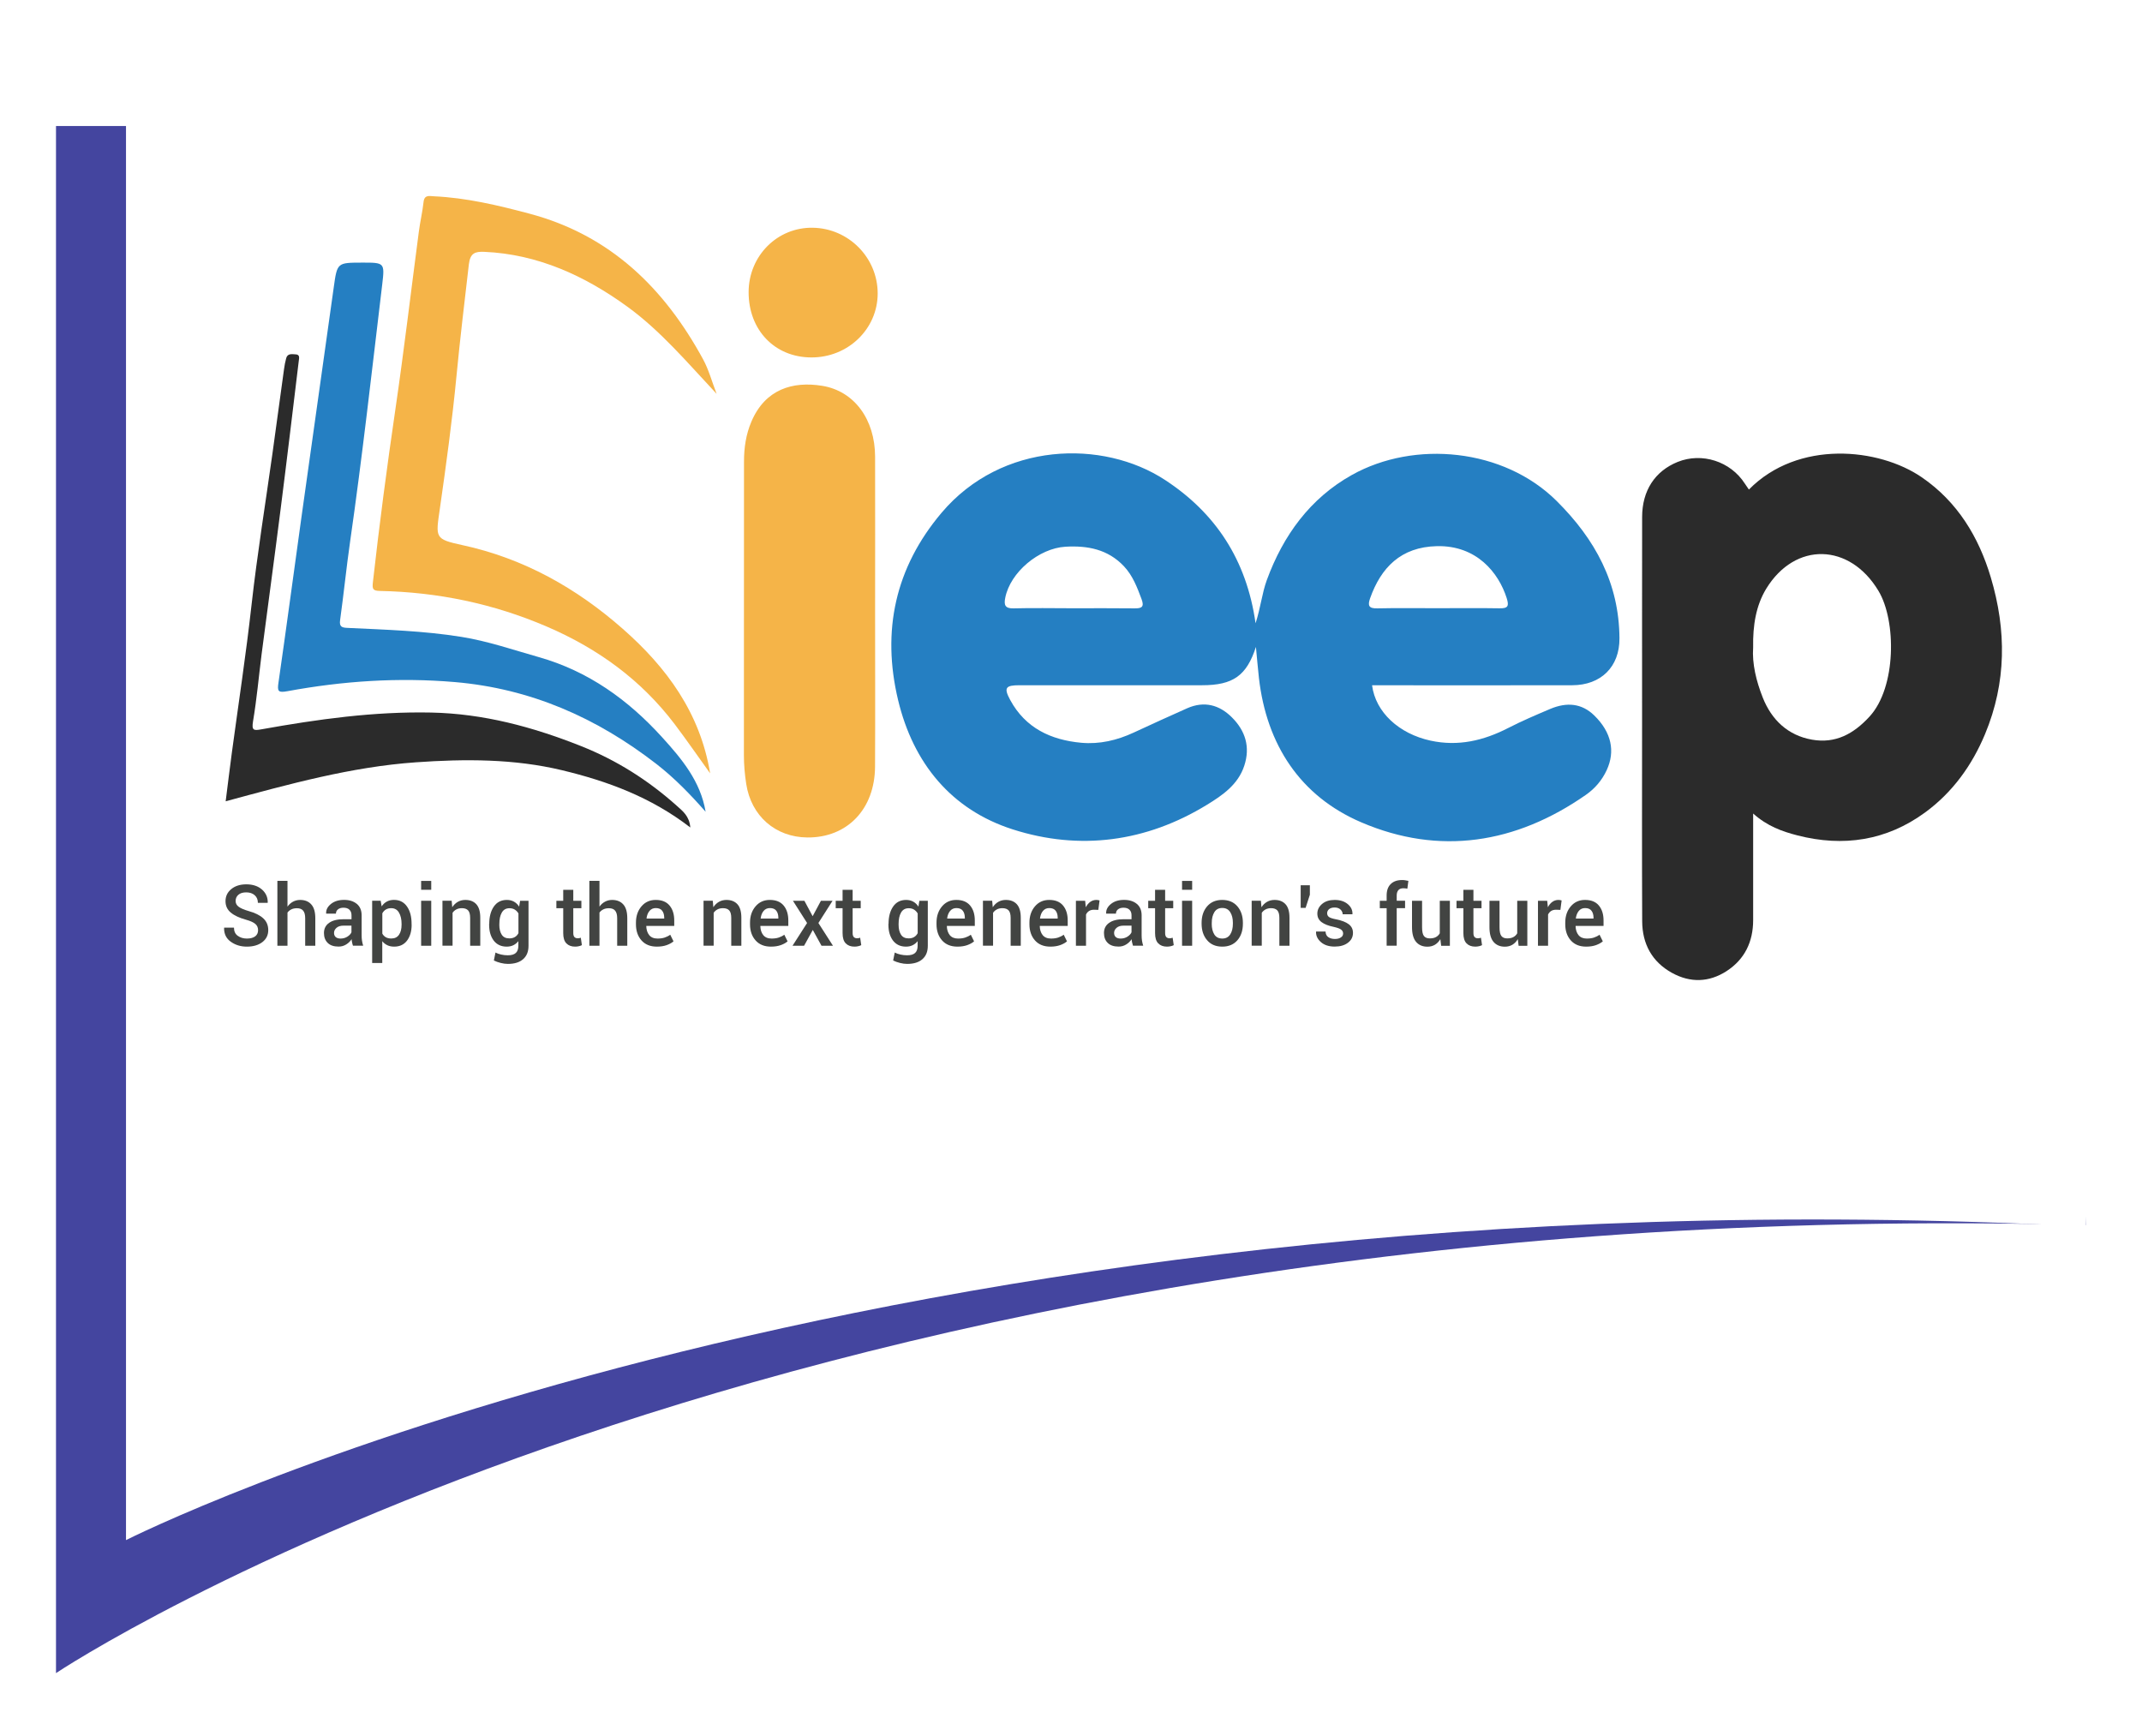 <svg width="153" height="124" viewBox="0 0 153 124" fill="none" xmlns="http://www.w3.org/2000/svg">
<g filter="url(#filter0_d_458_6914)">
<path d="M144 5L4 5V115.5C4 115.5 55.5 81 149 83.5L144 5Z" fill="#44459F"/>
</g>
<g filter="url(#filter1_d_458_6914)">
<path d="M149 -2H9V106C9 106 61.986 79.124 149 83.604V-2Z" fill="white"/>
</g>
<g clip-path="url(#clip0_458_6914)">
<path d="M89.683 44.517C90.049 43.381 90.142 42.374 90.487 41.43C91.658 38.235 93.581 35.591 96.56 33.925C101.032 31.423 107.406 32.015 111.196 35.788C113.953 38.531 115.65 41.659 115.676 45.587C115.691 47.627 114.353 48.938 112.304 48.942C107.865 48.953 103.426 48.945 98.987 48.945C98.661 48.945 98.335 48.945 98.005 48.945C98.253 50.878 99.939 52.411 102.181 52.899C104.16 53.329 105.972 52.896 107.721 52C108.703 51.496 109.718 51.063 110.733 50.633C111.911 50.137 112.979 50.226 113.875 51.1C115.117 52.311 115.38 53.673 114.768 54.998C114.435 55.724 113.924 56.32 113.282 56.768C108.284 60.256 102.815 61.129 97.227 58.73C92.873 56.864 90.468 53.188 89.923 48.42C89.842 47.694 89.783 46.965 89.709 46.206C89.045 48.257 88.078 48.942 85.866 48.942C81.516 48.942 77.169 48.942 72.819 48.942C71.826 48.942 71.682 49.119 72.16 50C73.242 51.996 75.057 52.851 77.232 53.051C78.54 53.169 79.785 52.877 80.975 52.325C82.246 51.737 83.52 51.152 84.802 50.585C86.018 50.049 87.1 50.341 88 51.244C88.956 52.2 89.316 53.351 88.879 54.684C88.438 56.039 87.322 56.801 86.214 57.479C81.868 60.141 77.121 60.77 72.337 59.237C67.939 57.827 65.23 54.502 64.152 50.011C62.966 45.062 63.937 40.545 67.261 36.617C71.548 31.552 78.77 31.36 83.228 34.288C86.807 36.632 89.041 39.967 89.683 44.517ZM102.703 43.44C104.171 43.44 105.638 43.422 107.106 43.447C107.713 43.459 107.802 43.292 107.621 42.718C107.046 40.911 105.483 38.946 102.64 39.008C100.05 39.064 98.635 40.556 97.864 42.733C97.679 43.259 97.772 43.47 98.39 43.451C99.828 43.418 101.266 43.444 102.703 43.44ZM76.628 43.444C78.096 43.444 79.567 43.433 81.034 43.451C81.549 43.459 81.753 43.355 81.538 42.785C81.223 41.944 80.912 41.115 80.282 40.445C79.137 39.231 77.688 38.957 76.099 39.049C74.209 39.16 72.163 40.874 71.804 42.692C71.704 43.192 71.77 43.47 72.4 43.451C73.808 43.414 75.217 43.444 76.628 43.444Z" fill="#257FC2"/>
<path d="M124.921 34.966C128.434 31.397 134.207 31.982 137.279 34.096C139.806 35.832 141.333 38.331 142.2 41.241C143.326 45.014 143.322 48.745 141.792 52.425C140.855 54.676 139.454 56.609 137.494 58.038C134.755 60.037 131.672 60.511 128.389 59.667C127.296 59.386 126.24 59.012 125.225 58.105C125.225 60.785 125.225 63.251 125.225 65.716C125.225 67.257 124.628 68.515 123.328 69.359C122.075 70.17 120.734 70.207 119.426 69.485C117.992 68.693 117.307 67.408 117.299 65.802C117.277 61.048 117.292 56.294 117.292 51.541C117.292 46.668 117.288 41.793 117.295 36.92C117.299 35.04 118.211 33.648 119.834 32.992C121.564 32.293 123.609 32.952 124.625 34.532C124.721 34.677 124.821 34.818 124.921 34.966ZM125.225 46.239C125.14 47.39 125.444 48.645 125.914 49.83C126.544 51.415 127.704 52.525 129.427 52.829C131.102 53.125 132.399 52.422 133.54 51.178C135.456 49.097 135.463 44.343 134.177 42.203C132.121 38.775 128.223 38.675 126.159 42.048C125.429 43.248 125.195 44.662 125.225 46.239Z" fill="#2B2B2B"/>
<path d="M62.507 43.725C62.507 47.402 62.522 51.074 62.503 54.751C62.488 57.794 60.517 59.837 57.671 59.815C55.389 59.797 53.655 58.279 53.303 55.998C53.199 55.321 53.136 54.64 53.136 53.951C53.143 46.961 53.14 39.968 53.143 32.974C53.143 31.986 53.28 31.023 53.677 30.101C54.659 27.806 56.612 27.21 58.739 27.558C61.028 27.935 62.499 29.96 62.507 32.611C62.518 36.313 62.507 40.02 62.507 43.725Z" fill="#F5B448"/>
<path d="M50.724 55.236C49.86 54.036 49.053 52.862 48.193 51.726C45.795 48.557 42.687 46.309 39.044 44.747C35.239 43.114 31.263 42.289 27.131 42.207C26.624 42.196 26.583 42.063 26.635 41.589C27.098 37.45 27.643 33.322 28.247 29.201C28.862 24.988 29.362 20.76 29.918 16.54C30.01 15.833 30.177 15.133 30.255 14.422C30.314 13.889 30.688 14.007 30.985 14.019C33.327 14.126 35.587 14.666 37.84 15.266C43.606 16.806 47.459 20.59 50.22 25.662C50.627 26.41 50.85 27.254 51.187 28.131C49.108 25.91 47.178 23.619 44.802 21.897C41.797 19.716 38.429 18.15 34.587 17.987C33.938 17.961 33.586 18.069 33.49 18.88C33.182 21.541 32.86 24.203 32.604 26.876C32.3 30.046 31.867 33.207 31.415 36.358C31.118 38.416 31.044 38.505 33.03 38.935C37.41 39.882 41.178 42.004 44.487 44.917C47.619 47.668 50.016 50.926 50.724 55.236Z" fill="#F5B448"/>
<path d="M50.401 57.979C49.312 56.739 48.171 55.561 46.87 54.554C42.624 51.267 37.91 49.179 32.486 48.716C28.458 48.372 24.486 48.638 20.536 49.367C19.865 49.49 19.798 49.379 19.891 48.753C20.458 44.836 20.977 40.912 21.525 36.991C22.292 31.508 23.07 26.025 23.837 20.538C24.085 18.761 24.074 18.761 25.853 18.757C27.457 18.754 27.487 18.757 27.305 20.286C26.568 26.432 25.886 32.581 25.004 38.709C24.738 40.564 24.552 42.433 24.293 44.292C24.226 44.78 24.43 44.828 24.826 44.847C27.543 44.977 30.255 45.054 32.953 45.487C34.853 45.791 36.643 46.413 38.477 46.931C42.023 47.935 44.865 49.982 47.292 52.655C48.689 54.191 50.038 55.798 50.401 57.979Z" fill="#257FC2"/>
<path d="M49.308 59.101C46.481 56.92 43.368 55.787 40.148 55.013C36.721 54.191 33.215 54.199 29.699 54.447C25.082 54.773 20.662 56.002 16.119 57.231C16.271 56.028 16.411 54.884 16.563 53.743C17.038 50.23 17.575 46.724 17.968 43.196C18.372 39.586 18.957 35.991 19.461 32.393C19.739 30.386 20.009 28.376 20.287 26.369C20.324 26.103 20.372 25.836 20.443 25.581C20.543 25.221 20.869 25.299 21.117 25.31C21.443 25.321 21.362 25.588 21.34 25.784C20.913 29.305 20.495 32.83 20.046 36.35C19.609 39.812 19.135 43.266 18.686 46.724C18.483 48.32 18.342 49.926 18.075 51.511C17.964 52.174 18.116 52.192 18.683 52.089C22.692 51.37 26.716 50.808 30.807 50.893C34.535 50.971 38.044 51.915 41.486 53.281C44.054 54.299 46.318 55.739 48.356 57.564C48.76 57.931 49.238 58.279 49.308 59.101Z" fill="#2B2B2B"/>
<path d="M53.473 20.86C53.48 18.272 55.522 16.225 58.053 16.266C60.621 16.306 62.692 18.406 62.692 20.964C62.688 23.5 60.569 25.544 57.946 25.529C55.333 25.521 53.466 23.567 53.473 20.86Z" fill="#F5B448"/>
<path d="M18.434 66.439C18.434 66.257 18.372 66.109 18.242 65.994C18.112 65.88 17.886 65.776 17.564 65.687C17.097 65.558 16.737 65.391 16.485 65.18C16.233 64.972 16.108 64.698 16.108 64.362C16.108 64.014 16.245 63.725 16.523 63.499C16.8 63.273 17.156 63.162 17.593 63.162C18.06 63.162 18.434 63.288 18.716 63.536C18.998 63.788 19.131 64.095 19.124 64.465L19.116 64.484H18.42C18.42 64.254 18.346 64.077 18.194 63.94C18.042 63.806 17.842 63.736 17.59 63.736C17.345 63.736 17.16 63.791 17.026 63.91C16.893 64.025 16.83 64.173 16.83 64.354C16.83 64.521 16.904 64.658 17.049 64.765C17.193 64.873 17.434 64.976 17.767 65.073C18.22 65.198 18.568 65.372 18.805 65.591C19.042 65.809 19.161 66.091 19.161 66.431C19.161 66.79 19.02 67.075 18.738 67.29C18.457 67.505 18.086 67.612 17.63 67.612C17.189 67.612 16.808 67.494 16.482 67.26C16.156 67.027 15.996 66.698 16.007 66.272L16.015 66.254H16.712C16.712 66.513 16.8 66.709 16.982 66.838C17.163 66.968 17.378 67.035 17.638 67.035C17.893 67.035 18.094 66.979 18.234 66.872C18.364 66.768 18.434 66.624 18.434 66.439Z" fill="#424442"/>
<path d="M20.535 64.754C20.643 64.602 20.773 64.487 20.928 64.402C21.08 64.321 21.251 64.276 21.44 64.276C21.78 64.276 22.047 64.384 22.236 64.599C22.429 64.813 22.522 65.143 22.522 65.591V67.549H21.799V65.587C21.799 65.335 21.751 65.154 21.651 65.039C21.555 64.924 21.406 64.869 21.214 64.869C21.058 64.869 20.925 64.895 20.813 64.95C20.698 65.006 20.61 65.08 20.535 65.176V67.549H19.813V62.914H20.535V64.754Z" fill="#424442"/>
<path d="M25.212 67.549C25.186 67.468 25.163 67.39 25.149 67.312C25.13 67.234 25.119 67.157 25.115 67.079C25.019 67.231 24.889 67.357 24.726 67.457C24.563 67.56 24.382 67.608 24.182 67.608C23.848 67.608 23.589 67.523 23.411 67.349C23.233 67.175 23.14 66.942 23.14 66.638C23.14 66.327 23.263 66.087 23.507 65.913C23.752 65.739 24.1 65.654 24.545 65.654H25.108V65.372C25.108 65.206 25.06 65.072 24.96 64.976C24.863 64.88 24.719 64.832 24.534 64.832C24.371 64.832 24.237 64.873 24.141 64.95C24.044 65.028 23.996 65.132 23.996 65.254L23.3 65.257L23.296 65.239C23.281 64.987 23.396 64.761 23.637 64.565C23.878 64.369 24.193 64.273 24.578 64.273C24.952 64.273 25.256 64.369 25.486 64.558C25.716 64.747 25.831 65.021 25.831 65.376V66.805C25.831 66.938 25.838 67.064 25.857 67.186C25.875 67.308 25.905 67.427 25.942 67.546H25.212V67.549ZM24.326 67.035C24.508 67.035 24.671 66.99 24.815 66.898C24.96 66.805 25.056 66.701 25.104 66.587V66.113H24.53C24.319 66.113 24.156 66.165 24.037 66.268C23.919 66.372 23.859 66.494 23.859 66.635C23.859 66.757 23.9 66.857 23.978 66.927C24.059 66.998 24.178 67.035 24.326 67.035Z" fill="#424442"/>
<path d="M29.403 66.05C29.403 66.516 29.291 66.894 29.073 67.183C28.854 67.471 28.547 67.612 28.154 67.612C27.972 67.612 27.809 67.579 27.669 67.512C27.528 67.445 27.405 67.349 27.305 67.223V68.782H26.583V64.332H27.191L27.261 64.736C27.365 64.584 27.487 64.469 27.635 64.391C27.78 64.313 27.95 64.273 28.143 64.273C28.539 64.273 28.847 64.428 29.069 64.743C29.291 65.058 29.399 65.469 29.399 65.983V66.05H29.403ZM28.684 65.987C28.684 65.657 28.621 65.391 28.498 65.18C28.376 64.972 28.191 64.865 27.943 64.865C27.791 64.865 27.665 64.898 27.561 64.961C27.457 65.024 27.372 65.117 27.309 65.232V66.683C27.372 66.798 27.457 66.883 27.561 66.942C27.665 67.001 27.794 67.031 27.95 67.031C28.195 67.031 28.38 66.942 28.502 66.761C28.625 66.579 28.684 66.342 28.684 66.046V65.987Z" fill="#424442"/>
<path d="M30.803 63.551H30.081V62.918H30.803V63.551ZM30.803 67.549H30.081V64.336H30.803V67.549Z" fill="#424442"/>
<path d="M32.263 64.336L32.304 64.798C32.408 64.635 32.541 64.506 32.7 64.413C32.86 64.321 33.041 64.276 33.241 64.276C33.575 64.276 33.838 64.38 34.023 64.584C34.212 64.791 34.305 65.113 34.305 65.55V67.549H33.582V65.557C33.582 65.309 33.534 65.132 33.438 65.024C33.342 64.921 33.193 64.865 32.997 64.865C32.841 64.865 32.708 64.895 32.597 64.954C32.486 65.013 32.393 65.095 32.326 65.195V67.545H31.604V64.332H32.263V64.336Z" fill="#424442"/>
<path d="M34.946 65.987C34.946 65.476 35.057 65.061 35.276 64.747C35.494 64.432 35.806 64.276 36.202 64.276C36.395 64.276 36.562 64.317 36.71 64.398C36.858 64.48 36.98 64.599 37.08 64.754L37.151 64.336H37.751V67.549C37.751 67.964 37.625 68.282 37.365 68.508C37.11 68.734 36.747 68.845 36.276 68.845C36.12 68.845 35.95 68.823 35.769 68.778C35.587 68.734 35.424 68.675 35.276 68.601L35.391 68.034C35.513 68.097 35.65 68.145 35.802 68.178C35.954 68.212 36.109 68.23 36.269 68.23C36.532 68.23 36.721 68.175 36.843 68.064C36.965 67.953 37.025 67.779 37.025 67.549V67.22C36.925 67.349 36.802 67.445 36.665 67.512C36.528 67.579 36.369 67.612 36.191 67.612C35.798 67.612 35.491 67.468 35.268 67.183C35.05 66.894 34.938 66.52 34.938 66.05V65.987H34.946ZM35.665 66.05C35.665 66.346 35.724 66.583 35.839 66.761C35.954 66.938 36.135 67.023 36.384 67.023C36.539 67.023 36.669 66.99 36.776 66.927C36.884 66.864 36.969 66.772 37.032 66.65V65.243C36.965 65.124 36.876 65.035 36.773 64.969C36.665 64.902 36.539 64.869 36.391 64.869C36.143 64.869 35.961 64.972 35.843 65.18C35.724 65.387 35.668 65.657 35.668 65.99V66.05H35.665Z" fill="#424442"/>
<path d="M40.949 63.554V64.336H41.527V64.869H40.949V66.646C40.949 66.779 40.978 66.872 41.034 66.931C41.093 66.986 41.167 67.016 41.264 67.016C41.304 67.016 41.342 67.012 41.379 67.005C41.416 66.998 41.453 66.99 41.486 66.975L41.564 67.505C41.501 67.538 41.43 67.564 41.345 67.582C41.26 67.601 41.175 67.612 41.082 67.612C40.815 67.612 40.608 67.534 40.456 67.379C40.304 67.223 40.23 66.979 40.23 66.646V64.869H39.741V64.336H40.23V63.554H40.949Z" fill="#424442"/>
<path d="M42.82 64.754C42.927 64.602 43.057 64.487 43.213 64.402C43.365 64.321 43.535 64.276 43.724 64.276C44.065 64.276 44.332 64.384 44.521 64.599C44.713 64.813 44.806 65.143 44.806 65.591V67.549H44.084V65.587C44.084 65.335 44.035 65.154 43.935 65.039C43.839 64.924 43.691 64.869 43.498 64.869C43.342 64.869 43.209 64.895 43.098 64.95C42.983 65.006 42.894 65.08 42.82 65.176V67.549H42.097V62.914H42.82V64.754Z" fill="#424442"/>
<path d="M46.922 67.612C46.451 67.612 46.084 67.464 45.821 67.168C45.558 66.872 45.425 66.487 45.425 66.016V65.898C45.425 65.428 45.558 65.039 45.821 64.732C46.084 64.424 46.429 64.273 46.844 64.276C47.278 64.276 47.604 64.41 47.826 64.676C48.048 64.943 48.16 65.298 48.16 65.743V66.131H46.17L46.162 66.146C46.17 66.409 46.24 66.624 46.37 66.787C46.499 66.949 46.7 67.035 46.963 67.035C47.159 67.035 47.33 67.012 47.474 66.964C47.618 66.916 47.752 66.85 47.874 66.761L48.108 67.234C47.985 67.342 47.822 67.431 47.618 67.505C47.418 67.575 47.185 67.612 46.922 67.612ZM46.844 64.858C46.655 64.858 46.507 64.924 46.392 65.061C46.277 65.198 46.21 65.372 46.181 65.591L46.188 65.606H47.444V65.55C47.444 65.343 47.396 65.176 47.3 65.05C47.203 64.921 47.051 64.858 46.844 64.858Z" fill="#424442"/>
<path d="M50.913 64.336L50.953 64.798C51.057 64.635 51.191 64.506 51.35 64.413C51.509 64.321 51.691 64.276 51.891 64.276C52.224 64.276 52.487 64.38 52.673 64.584C52.862 64.791 52.954 65.113 52.954 65.55V67.549H52.232V65.557C52.232 65.309 52.184 65.132 52.087 65.024C51.991 64.921 51.843 64.865 51.646 64.865C51.491 64.865 51.357 64.895 51.246 64.954C51.135 65.013 51.042 65.095 50.976 65.195V67.545H50.253V64.332H50.913V64.336Z" fill="#424442"/>
<path d="M55.07 67.612C54.599 67.612 54.233 67.464 53.97 67.168C53.706 66.872 53.573 66.487 53.573 66.016V65.898C53.573 65.428 53.706 65.039 53.97 64.732C54.233 64.424 54.577 64.273 54.992 64.276C55.426 64.276 55.752 64.41 55.974 64.676C56.197 64.943 56.308 65.298 56.308 65.743V66.131H54.318L54.31 66.146C54.318 66.409 54.388 66.624 54.518 66.787C54.648 66.949 54.848 67.035 55.111 67.035C55.307 67.035 55.478 67.012 55.622 66.964C55.767 66.916 55.9 66.85 56.022 66.761L56.256 67.234C56.134 67.342 55.971 67.431 55.767 67.505C55.567 67.575 55.337 67.612 55.07 67.612ZM54.996 64.858C54.807 64.858 54.659 64.924 54.544 65.061C54.429 65.198 54.362 65.372 54.333 65.591L54.34 65.606H55.596V65.55C55.596 65.343 55.548 65.176 55.452 65.05C55.355 64.921 55.203 64.858 54.996 64.858Z" fill="#424442"/>
<path d="M58.046 65.439L58.638 64.336H59.468L58.457 65.924L59.498 67.549H58.679L58.057 66.42L57.434 67.549H56.608L57.649 65.924L56.638 64.336H57.456L58.046 65.439Z" fill="#424442"/>
<path d="M60.903 63.554V64.336H61.48V64.869H60.903V66.646C60.903 66.779 60.932 66.872 60.988 66.931C61.047 66.986 61.121 67.016 61.218 67.016C61.258 67.016 61.295 67.012 61.332 67.005C61.369 66.998 61.406 66.99 61.44 66.975L61.518 67.505C61.455 67.538 61.384 67.564 61.299 67.582C61.214 67.601 61.129 67.612 61.036 67.612C60.769 67.612 60.562 67.534 60.41 67.379C60.258 67.223 60.184 66.979 60.184 66.646V64.869H59.694V64.336H60.184V63.554H60.903Z" fill="#424442"/>
<path d="M63.467 65.987C63.467 65.476 63.578 65.061 63.796 64.747C64.015 64.432 64.326 64.276 64.723 64.276C64.915 64.276 65.082 64.317 65.23 64.398C65.379 64.48 65.501 64.599 65.601 64.754L65.671 64.336H66.272V67.549C66.272 67.964 66.146 68.282 65.886 68.508C65.631 68.734 65.267 68.845 64.797 68.845C64.641 68.845 64.471 68.823 64.289 68.778C64.108 68.734 63.945 68.675 63.796 68.601L63.911 68.034C64.034 68.097 64.171 68.145 64.323 68.178C64.475 68.212 64.63 68.23 64.79 68.23C65.053 68.23 65.242 68.175 65.364 68.064C65.486 67.953 65.545 67.779 65.545 67.549V67.22C65.445 67.349 65.323 67.445 65.186 67.512C65.049 67.579 64.889 67.612 64.712 67.612C64.319 67.612 64.011 67.468 63.789 67.183C63.57 66.894 63.459 66.52 63.459 66.05V65.987H63.467ZM64.186 66.05C64.186 66.346 64.245 66.583 64.36 66.761C64.475 66.938 64.656 67.023 64.904 67.023C65.06 67.023 65.19 66.99 65.293 66.927C65.401 66.864 65.486 66.772 65.549 66.65V65.243C65.482 65.124 65.394 65.035 65.29 64.969C65.186 64.902 65.056 64.869 64.908 64.869C64.66 64.869 64.478 64.972 64.36 65.18C64.241 65.387 64.186 65.657 64.186 65.99V66.05Z" fill="#424442"/>
<path d="M68.391 67.612C67.921 67.612 67.554 67.464 67.291 67.168C67.028 66.872 66.894 66.487 66.894 66.016V65.898C66.894 65.428 67.028 65.039 67.291 64.732C67.554 64.424 67.898 64.273 68.313 64.276C68.747 64.276 69.073 64.41 69.295 64.676C69.518 64.943 69.629 65.298 69.629 65.743V66.131H67.639L67.632 66.146C67.639 66.409 67.709 66.624 67.839 66.787C67.969 66.949 68.169 67.035 68.432 67.035C68.628 67.035 68.799 67.012 68.943 66.964C69.088 66.916 69.221 66.85 69.344 66.761L69.577 67.234C69.455 67.342 69.292 67.431 69.088 67.505C68.888 67.575 68.658 67.612 68.391 67.612ZM68.317 64.858C68.128 64.858 67.98 64.924 67.865 65.061C67.75 65.198 67.683 65.372 67.654 65.591L67.661 65.606H68.917V65.55C68.917 65.343 68.869 65.176 68.773 65.05C68.677 64.921 68.525 64.858 68.317 64.858Z" fill="#424442"/>
<path d="M70.87 64.336L70.911 64.798C71.015 64.635 71.148 64.506 71.307 64.413C71.467 64.321 71.648 64.276 71.848 64.276C72.182 64.276 72.445 64.38 72.63 64.584C72.819 64.791 72.912 65.113 72.912 65.55V67.549H72.189V65.557C72.189 65.309 72.141 65.132 72.045 65.024C71.948 64.921 71.8 64.865 71.604 64.865C71.448 64.865 71.315 64.895 71.204 64.954C71.092 65.013 71 65.095 70.933 65.195V67.545H70.21V64.332H70.87V64.336Z" fill="#424442"/>
<path d="M75.028 67.612C74.557 67.612 74.19 67.464 73.927 67.168C73.664 66.872 73.531 66.487 73.531 66.016V65.898C73.531 65.428 73.664 65.039 73.927 64.732C74.19 64.424 74.535 64.273 74.95 64.276C75.383 64.276 75.709 64.41 75.932 64.676C76.154 64.943 76.265 65.298 76.265 65.743V66.131H74.275L74.268 66.146C74.275 66.409 74.346 66.624 74.475 66.787C74.605 66.949 74.805 67.035 75.068 67.035C75.265 67.035 75.435 67.012 75.58 66.964C75.724 66.916 75.858 66.85 75.98 66.761L76.213 67.234C76.091 67.342 75.928 67.431 75.724 67.505C75.524 67.575 75.291 67.612 75.028 67.612ZM74.95 64.858C74.761 64.858 74.613 64.924 74.498 65.061C74.383 65.198 74.316 65.372 74.287 65.591L74.294 65.606H75.55V65.55C75.55 65.343 75.502 65.176 75.406 65.05C75.309 64.921 75.157 64.858 74.95 64.858Z" fill="#424442"/>
<path d="M78.451 64.987L78.144 64.976C78.003 64.976 77.885 65.006 77.792 65.065C77.699 65.124 77.625 65.209 77.573 65.317V67.549H76.851V64.336H77.51L77.558 64.802C77.64 64.639 77.744 64.51 77.873 64.417C77.999 64.325 78.147 64.276 78.314 64.276C78.359 64.276 78.4 64.28 78.437 64.287C78.474 64.295 78.511 64.302 78.54 64.313L78.451 64.987Z" fill="#424442"/>
<path d="M80.927 67.549C80.901 67.468 80.879 67.39 80.864 67.312C80.845 67.234 80.834 67.157 80.83 67.079C80.734 67.231 80.604 67.357 80.441 67.457C80.278 67.56 80.097 67.608 79.897 67.608C79.563 67.608 79.304 67.523 79.126 67.349C78.948 67.175 78.855 66.942 78.855 66.638C78.855 66.327 78.978 66.087 79.222 65.913C79.467 65.739 79.815 65.654 80.26 65.654H80.823V65.372C80.823 65.206 80.775 65.072 80.675 64.976C80.578 64.88 80.434 64.832 80.249 64.832C80.085 64.832 79.952 64.873 79.856 64.95C79.759 65.028 79.711 65.132 79.711 65.254L79.015 65.257L79.011 65.239C78.996 64.987 79.111 64.761 79.352 64.565C79.593 64.369 79.908 64.273 80.293 64.273C80.667 64.273 80.971 64.369 81.201 64.558C81.431 64.747 81.545 65.021 81.545 65.376V66.805C81.545 66.938 81.553 67.064 81.571 67.186C81.59 67.308 81.62 67.427 81.657 67.546H80.927V67.549ZM80.045 67.035C80.226 67.035 80.389 66.99 80.534 66.898C80.678 66.805 80.775 66.701 80.823 66.587V66.113H80.249C80.037 66.113 79.874 66.165 79.756 66.268C79.637 66.372 79.578 66.494 79.578 66.635C79.578 66.757 79.619 66.857 79.696 66.927C79.778 66.998 79.893 67.035 80.045 67.035Z" fill="#424442"/>
<path d="M83.224 63.554V64.336H83.802V64.869H83.224V66.646C83.224 66.779 83.254 66.872 83.309 66.931C83.368 66.986 83.443 67.016 83.539 67.016C83.58 67.016 83.617 67.012 83.654 67.005C83.691 66.998 83.728 66.99 83.761 66.975L83.839 67.505C83.776 67.538 83.706 67.564 83.62 67.582C83.535 67.601 83.45 67.612 83.357 67.612C83.091 67.612 82.883 67.534 82.731 67.379C82.579 67.223 82.505 66.979 82.505 66.646V64.869H82.016V64.336H82.505V63.554H83.224Z" fill="#424442"/>
<path d="M85.154 63.551H84.432V62.918H85.154V63.551ZM85.154 67.549H84.432V64.336H85.154V67.549Z" fill="#424442"/>
<path d="M85.829 65.913C85.829 65.435 85.959 65.043 86.222 64.735C86.485 64.428 86.844 64.276 87.3 64.276C87.763 64.276 88.123 64.428 88.386 64.735C88.649 65.043 88.778 65.435 88.778 65.913V65.976C88.778 66.457 88.649 66.853 88.386 67.157C88.123 67.46 87.763 67.612 87.304 67.612C86.844 67.612 86.481 67.46 86.222 67.153C85.959 66.849 85.829 66.453 85.829 65.976V65.913ZM86.552 65.976C86.552 66.29 86.615 66.546 86.737 66.742C86.859 66.938 87.052 67.034 87.307 67.034C87.559 67.034 87.748 66.935 87.874 66.738C88 66.542 88.063 66.287 88.063 65.972V65.909C88.063 65.602 88 65.35 87.874 65.15C87.748 64.95 87.559 64.85 87.304 64.85C87.052 64.85 86.863 64.95 86.74 65.15C86.618 65.35 86.555 65.602 86.555 65.909V65.976H86.552Z" fill="#424442"/>
<path d="M90.064 64.336L90.105 64.798C90.209 64.635 90.342 64.506 90.501 64.413C90.661 64.321 90.842 64.276 91.043 64.276C91.376 64.276 91.639 64.38 91.824 64.584C92.013 64.791 92.106 65.113 92.106 65.55V67.549H91.383V65.557C91.383 65.309 91.335 65.132 91.239 65.024C91.142 64.921 90.994 64.865 90.798 64.865C90.642 64.865 90.509 64.895 90.398 64.954C90.287 65.013 90.194 65.095 90.127 65.195V67.545H89.405V64.332H90.064V64.336Z" fill="#424442"/>
<path d="M93.562 63.906L93.258 64.843H92.906V63.229H93.562V63.906Z" fill="#424442"/>
<path d="M95.937 66.672C95.937 66.561 95.889 66.468 95.796 66.398C95.704 66.324 95.526 66.261 95.263 66.201C94.885 66.124 94.596 66.009 94.396 65.861C94.196 65.709 94.096 65.509 94.096 65.254C94.096 64.984 94.211 64.754 94.437 64.561C94.663 64.369 94.963 64.276 95.337 64.276C95.722 64.276 96.03 64.376 96.267 64.573C96.501 64.769 96.615 65.006 96.604 65.283L96.597 65.302H95.904C95.904 65.172 95.852 65.058 95.748 64.961C95.645 64.865 95.507 64.817 95.333 64.817C95.159 64.817 95.026 64.858 94.933 64.935C94.841 65.013 94.796 65.113 94.796 65.228C94.796 65.335 94.837 65.424 94.922 65.491C95.007 65.557 95.181 65.613 95.448 65.665C95.841 65.743 96.141 65.861 96.341 66.013C96.541 66.165 96.641 66.372 96.641 66.627C96.641 66.916 96.523 67.153 96.282 67.334C96.045 67.516 95.73 67.608 95.337 67.608C94.918 67.608 94.589 67.501 94.348 67.286C94.107 67.072 93.992 66.827 94.003 66.549L94.01 66.531H94.681C94.689 66.716 94.755 66.853 94.885 66.938C95.011 67.023 95.167 67.064 95.348 67.064C95.534 67.064 95.674 67.027 95.778 66.953C95.885 66.89 95.937 66.79 95.937 66.672Z" fill="#424442"/>
<path d="M99.046 67.549V64.869H98.557V64.336H99.046V63.962C99.046 63.606 99.142 63.332 99.335 63.144C99.528 62.951 99.798 62.855 100.147 62.855C100.217 62.855 100.288 62.858 100.358 62.87C100.428 62.881 100.51 62.895 100.599 62.914L100.525 63.473C100.484 63.466 100.439 63.458 100.391 63.451C100.343 63.443 100.291 63.443 100.236 63.443C100.08 63.443 99.961 63.488 99.884 63.577C99.806 63.666 99.765 63.795 99.765 63.958V64.332H100.362V64.865H99.765V67.546H99.046V67.549Z" fill="#424442"/>
<path d="M102.881 67.075C102.781 67.249 102.655 67.379 102.5 67.475C102.344 67.568 102.162 67.616 101.959 67.616C101.614 67.616 101.344 67.501 101.151 67.275C100.958 67.049 100.858 66.698 100.858 66.22V64.339H101.577V66.224C101.577 66.531 101.621 66.742 101.71 66.853C101.799 66.968 101.94 67.023 102.125 67.023C102.3 67.023 102.448 66.994 102.563 66.931C102.681 66.868 102.774 66.779 102.841 66.661V64.339H103.563V67.553H102.941L102.881 67.075Z" fill="#424442"/>
<path d="M105.245 63.554V64.336H105.823V64.869H105.245V66.646C105.245 66.779 105.275 66.872 105.331 66.931C105.386 66.986 105.464 67.016 105.56 67.016C105.601 67.016 105.638 67.012 105.675 67.005C105.712 66.998 105.749 66.99 105.783 66.975L105.86 67.505C105.797 67.538 105.727 67.564 105.642 67.582C105.557 67.601 105.471 67.612 105.379 67.612C105.112 67.612 104.904 67.534 104.753 67.379C104.601 67.223 104.527 66.979 104.527 66.646V64.869H104.037V64.336H104.527V63.554H105.245Z" fill="#424442"/>
<path d="M108.414 67.075C108.313 67.249 108.188 67.379 108.032 67.475C107.876 67.568 107.695 67.616 107.491 67.616C107.146 67.616 106.876 67.501 106.683 67.275C106.49 67.049 106.39 66.698 106.39 66.22V64.339H107.109V66.224C107.109 66.531 107.154 66.742 107.243 66.853C107.332 66.968 107.472 67.023 107.658 67.023C107.832 67.023 107.98 66.994 108.095 66.931C108.213 66.868 108.306 66.779 108.373 66.661V64.339H109.095V67.553H108.473L108.414 67.075Z" fill="#424442"/>
<path d="M111.456 64.987L111.148 64.976C111.007 64.976 110.889 65.006 110.796 65.065C110.703 65.124 110.629 65.209 110.577 65.317V67.549H109.855V64.336H110.514L110.563 64.802C110.644 64.639 110.748 64.51 110.878 64.417C111.004 64.325 111.152 64.276 111.319 64.276C111.363 64.276 111.404 64.28 111.441 64.287C111.478 64.295 111.515 64.302 111.545 64.313L111.456 64.987Z" fill="#424442"/>
<path d="M113.301 67.612C112.83 67.612 112.464 67.464 112.201 67.168C111.937 66.872 111.804 66.487 111.804 66.016V65.898C111.804 65.428 111.937 65.039 112.201 64.732C112.464 64.424 112.808 64.273 113.223 64.276C113.657 64.276 113.983 64.41 114.205 64.676C114.427 64.943 114.539 65.298 114.539 65.743V66.131H112.549L112.541 66.146C112.549 66.409 112.619 66.624 112.749 66.787C112.879 66.949 113.079 67.035 113.342 67.035C113.538 67.035 113.709 67.012 113.853 66.964C113.998 66.916 114.131 66.85 114.253 66.761L114.487 67.234C114.364 67.342 114.201 67.431 113.998 67.505C113.798 67.575 113.564 67.612 113.301 67.612ZM113.223 64.858C113.034 64.858 112.886 64.924 112.771 65.061C112.66 65.198 112.59 65.372 112.56 65.591L112.567 65.606H113.823V65.55C113.823 65.343 113.775 65.176 113.679 65.05C113.583 64.921 113.431 64.858 113.223 64.858Z" fill="#424442"/>
</g>
<defs>
<filter id="filter0_d_458_6914" x="0" y="5" width="153" height="118.5" filterUnits="userSpaceOnUse" color-interpolation-filters="sRGB">
<feFlood flood-opacity="0" result="BackgroundImageFix"/>
<feColorMatrix in="SourceAlpha" type="matrix" values="0 0 0 0 0 0 0 0 0 0 0 0 0 0 0 0 0 0 127 0" result="hardAlpha"/>
<feOffset dy="4"/>
<feGaussianBlur stdDeviation="2"/>
<feComposite in2="hardAlpha" operator="out"/>
<feColorMatrix type="matrix" values="0 0 0 0 0 0 0 0 0 0 0 0 0 0 0 0 0 0 0.25 0"/>
<feBlend mode="normal" in2="BackgroundImageFix" result="effect1_dropShadow_458_6914"/>
<feBlend mode="normal" in="SourceGraphic" in2="effect1_dropShadow_458_6914" result="shape"/>
</filter>
<filter id="filter1_d_458_6914" x="5" y="-2" width="148" height="116" filterUnits="userSpaceOnUse" color-interpolation-filters="sRGB">
<feFlood flood-opacity="0" result="BackgroundImageFix"/>
<feColorMatrix in="SourceAlpha" type="matrix" values="0 0 0 0 0 0 0 0 0 0 0 0 0 0 0 0 0 0 127 0" result="hardAlpha"/>
<feOffset dy="4"/>
<feGaussianBlur stdDeviation="2"/>
<feComposite in2="hardAlpha" operator="out"/>
<feColorMatrix type="matrix" values="0 0 0 0 0 0 0 0 0 0 0 0 0 0 0 0 0 0 0.25 0"/>
<feBlend mode="normal" in2="BackgroundImageFix" result="effect1_dropShadow_458_6914"/>
<feBlend mode="normal" in="SourceGraphic" in2="effect1_dropShadow_458_6914" result="shape"/>
</filter>
<clipPath id="clip0_458_6914">
<rect width="127" height="56" fill="white" transform="translate(16 14)"/>
</clipPath>
</defs>
</svg>
